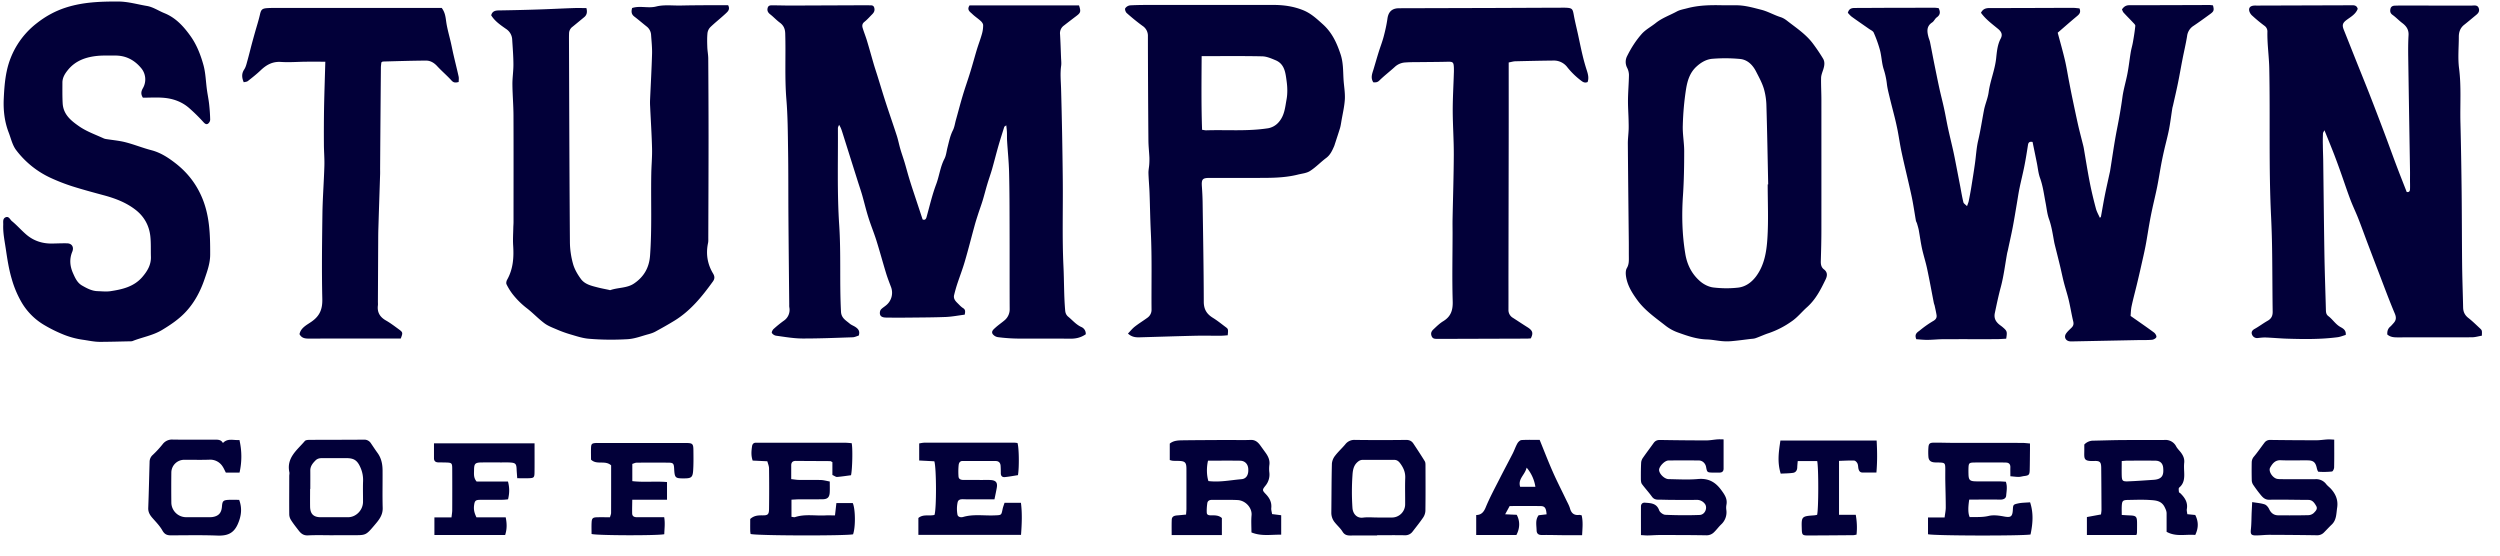 <svg fill="none" height="26" viewBox="0 0 117 26" width="117" xmlns="http://www.w3.org/2000/svg"><path d="m50.812 15.645c-.238.162-.475.21-.74.206-.818-.01-1.64.002-2.46-.006a7.898 7.898 0 0 1 -.9-.065.382.382 0 0 1 -.257-.15c-.076-.127.049-.22.13-.295.136-.123.29-.227.43-.346a.67.67 0 0 0 .238-.54c-.006-1.283 0-2.564-.005-3.846-.002-.847-.002-1.695-.023-2.542-.012-.5-.065-.998-.095-1.498-.007-.128 0-.256-.006-.385-.004-.093-.017-.187-.03-.313-.056.043-.09.056-.095.075-.096.306-.194.61-.282.918-.1.355-.191.714-.292 1.07-.068.233-.15.46-.22.693-.075.25-.138.504-.214.754-.067.222-.15.44-.22.66-.06.186-.12.372-.17.562-.15.544-.286 1.09-.445 1.63-.108.373-.25.735-.37 1.103-.05.158-.094.316-.133.476-.041.165.053.277.159.38.083.08.16.17.256.23.122.074.109.17.08.31-.29.036-.584.095-.88.108-.576.023-1.152.023-1.728.03-.36.003-.72.004-1.081-.002-.22-.004-.307-.097-.275-.28a.233.233 0 0 1 .063-.118c.063-.06.136-.106.203-.16a.758.758 0 0 0 .242-.892c-.078-.207-.16-.416-.224-.627-.156-.512-.295-1.028-.455-1.538-.114-.36-.26-.71-.372-1.07-.108-.34-.19-.69-.288-1.035-.064-.222-.14-.44-.21-.662l-.36-1.14-.341-1.083c-.043-.135-.08-.272-.173-.416-.02.053-.056.107-.055.16.01 1.508-.04 3.02.06 4.521.09 1.358.013 2.713.085 4.07.016.297.23.402.406.553.079.068.185.101.27.16.13.086.222.194.154.4-.08.023-.18.075-.28.08-.79.026-1.578.06-2.366.057-.407-.003-.812-.075-1.217-.13a.304.304 0 0 1 -.202-.128c-.02-.036.033-.147.083-.19.15-.136.306-.262.469-.38a.612.612 0 0 0 .265-.63c-.008-.048-.005-.099-.005-.148-.014-1.39-.028-2.779-.038-4.169-.007-1.015 0-2.03-.016-3.045-.012-.794-.014-1.592-.08-2.383-.083-1.024-.021-2.048-.053-3.07-.007-.23-.08-.383-.257-.513-.155-.115-.287-.26-.44-.38-.105-.08-.16-.17-.126-.302.038-.145.16-.123.264-.124.273 0 .547.01.82.01l3.427-.014c.078 0 .156-.003.234.002.092.007.2-.024.242.108.039.127-.004.223-.092.31-.12.12-.233.252-.366.357-.105.083-.114.178-.083.284.063.204.143.4.204.604.112.37.214.744.323 1.116.053.177.112.352.167.528.133.426.26.855.399 1.28.165.508.342 1.01.506 1.518.066.204.105.416.165.62.062.215.138.424.202.637.072.242.135.485.208.726.064.212.132.423.202.633l.43 1.3c.07.03.146.03.184-.108.144-.514.263-1.038.45-1.534.147-.39.19-.813.385-1.19.083-.158.1-.353.145-.532.07-.27.122-.546.25-.8.075-.145.097-.315.14-.474.109-.386.208-.774.323-1.157.11-.372.243-.738.356-1.109.109-.352.204-.709.31-1.06.075-.24.165-.475.233-.717.038-.132.057-.27.057-.408 0-.065-.055-.145-.108-.193-.126-.117-.273-.21-.397-.33-.102-.1-.273-.189-.131-.405h5.123c.096.294.08.344-.14.508-.19.143-.38.29-.568.436a.443.443 0 0 0 -.18.408c.023.364.032.727.047 1.09.005.13.022.26.005.384-.05.354-.015.704-.004 1.06.04 1.426.066 2.853.08 4.28.014 1.35-.032 2.702.032 4.05.033.685.02 1.374.08 2.058.01.125.05.221.147.3.2.163.364.367.61.478a.34.34 0 0 1 .206.338l-.001.003zm38.872.231c-.113-.262.075-.336.176-.422.2-.165.412-.313.636-.444.108-.067.153-.148.135-.265-.023-.144-.056-.287-.087-.43-.01-.048-.032-.094-.041-.14-.103-.527-.198-1.055-.31-1.58-.067-.322-.171-.637-.242-.959-.062-.286-.1-.577-.152-.865-.02-.105-.053-.207-.082-.31-.014-.046-.044-.09-.053-.136-.053-.308-.1-.617-.157-.924-.047-.25-.105-.496-.161-.743-.117-.513-.242-1.023-.352-1.537-.072-.334-.12-.674-.184-1.01-.04-.199-.084-.399-.133-.597-.08-.322-.166-.642-.243-.965-.052-.218-.11-.436-.132-.658a3.614 3.614 0 0 0 -.155-.682c-.083-.279-.09-.58-.164-.862a5.855 5.855 0 0 0 -.294-.822c-.033-.076-.144-.12-.222-.176-.266-.187-.535-.37-.798-.56-.075-.055-.135-.13-.19-.188.057-.214.197-.228.35-.228.499 0 .997-.006 1.494-.007.742-.003 1.483-.003 2.225-.003.057 0 .116.011.18.018.084.17.085.31-.088.432-.085.06-.127.18-.213.236-.278.18-.243.43-.173.693.02.075.054.147.07.222.068.335.13.67.197 1.006.08.391.158.783.243 1.174.069.315.153.627.22.943.067.304.118.612.184.916.077.354.164.704.243 1.056.047.21.087.42.128.631l.2 1.033c.047.25.088.5.148.745.014.058.092.1.17.18.04-.117.068-.177.08-.24.04-.2.079-.402.112-.603.06-.375.122-.75.175-1.128.054-.369.07-.746.155-1.107.11-.467.18-.94.27-1.41.054-.284.18-.558.219-.842.072-.535.289-1.033.35-1.575.034-.31.057-.642.215-.94.099-.185.034-.322-.132-.458-.28-.23-.574-.446-.792-.747.089-.177.22-.222.405-.222 1.298.002 2.595-.007 3.894-.009.105 0 .21.016.31.025.09.208-.035.297-.157.398-.288.24-.57.49-.861.74.116.435.237.856.337 1.281.078.332.13.672.196 1.01.052.266.103.534.159.8.088.42.176.84.27 1.26.072.312.156.623.233.934.01.04.018.077.025.115.092.538.177 1.078.282 1.614.08.41.18.82.288 1.223.039.146.119.282.184.427.023-.024.045-.035.049-.05.06-.327.114-.653.178-.979.067-.336.143-.67.216-1.005.01-.048.023-.096.032-.144.107-.656.196-1.315.324-1.967.099-.498.188-.996.256-1.5.05-.374.166-.74.236-1.114.063-.326.098-.656.152-.984.027-.163.077-.322.105-.486.044-.25.085-.503.11-.755.006-.048-.063-.11-.107-.157-.145-.156-.297-.305-.441-.463-.037-.04-.053-.1-.077-.149.089-.13.188-.197.343-.197 1.25 0 2.498-.006 3.748-.01.058 0 .115.011.169.017.058.223.045.277-.123.4-.262.192-.524.381-.791.561a.656.656 0 0 0 -.297.48c-.06.366-.147.726-.217 1.09-.074.374-.137.751-.214 1.124-.07.344-.151.685-.228 1.028-.011.048-.027.095-.034.143-.052.33-.091.66-.154.985-.066.334-.158.665-.233.997-.05.22-.096.44-.137.66-.062.336-.114.675-.181 1.011-.071.354-.158.704-.234 1.056-.048.22-.09.44-.13.662-.062.348-.113.696-.179 1.043-.06.314-.134.626-.204.937-.068.305-.139.608-.212.911-.08.331-.17.66-.241.993-.034.16-.035.327-.047.454.393.277.75.52 1.098.778.06.045.126.156.109.211-.018.06-.128.12-.203.127-.223.02-.448.011-.672.015l-2.981.06h-.176c-.206-.012-.31-.197-.193-.367.07-.103.169-.187.258-.276.083-.083.106-.168.077-.288-.08-.33-.132-.668-.21-.998-.065-.275-.155-.545-.226-.819-.065-.252-.116-.509-.177-.762-.073-.305-.15-.608-.226-.912-.016-.067-.034-.133-.048-.2-.07-.373-.12-.748-.25-1.11-.084-.237-.107-.496-.156-.746-.076-.392-.123-.787-.261-1.168-.082-.227-.102-.476-.151-.716-.065-.324-.133-.648-.198-.97-.134-.028-.196.014-.215.138-.052.33-.103.658-.168.985-.07.354-.16.704-.232 1.056-.047.23-.08.463-.12.695-.064.376-.124.752-.196 1.126-.068.354-.15.705-.224 1.06-.012.057-.03.113-.04.171-.093.52-.156 1.045-.291 1.553-.11.405-.194.813-.281 1.222-.047.227.029.38.182.517.057.051.125.093.184.144.21.18.219.207.166.54-.155.008-.317.022-.48.022-.82.002-1.64-.002-2.46.002-.252.001-.506.03-.76.031-.17.001-.343-.02-.505-.03h-.001zm20.089-.199c-.118.034-.243.088-.374.105-.786.102-1.574.093-2.364.068-.33-.01-.659-.042-.989-.055-.126-.005-.252.011-.377.024a.252.252 0 0 1 -.276-.167c-.043-.11.009-.196.125-.26.208-.115.4-.263.608-.38.172-.097.238-.229.235-.427-.013-.907-.012-1.813-.024-2.72a47.173 47.173 0 0 0 -.048-1.682c-.116-2.323-.041-4.65-.087-6.973-.011-.578-.101-1.154-.087-1.734a.322.322 0 0 0 -.143-.273 7.085 7.085 0 0 1 -.556-.46.461.461 0 0 1 -.15-.227c-.032-.144.037-.224.178-.249.058-.01.118-.006.176-.006l4.363-.014c.144 0 .303-.03.358.167-.091.241-.304.363-.494.5-.208.15-.25.248-.157.48.188.468.372.936.559 1.404.211.53.426 1.055.634 1.585.235.601.466 1.205.694 1.81.202.533.393 1.07.595 1.603.15.398.309.794.462 1.188.114.025.151-.042.154-.13.006-.147 0-.295 0-.443s.003-.296 0-.443c-.028-1.763-.057-3.525-.083-5.287-.005-.345-.005-.69.015-1.034.014-.257-.099-.422-.291-.567-.16-.12-.298-.27-.461-.386-.112-.08-.117-.178-.095-.28.023-.112.114-.15.223-.15l.147-.004 3.425.001c.129 0 .292-.046.343.14.049.177-.084.264-.197.357-.162.134-.322.27-.487.4-.183.143-.254.334-.254.56 0 .492-.051.992.011 1.477.11.855.043 1.71.065 2.562.027 1.073.044 2.145.056 3.22.012 1.152.011 2.304.023 3.458.008.65.033 1.298.046 1.948.003.21.079.37.249.5.188.147.357.315.532.477.108.1.106.105.096.35-.149.024-.306.074-.465.075-1.162.006-2.323.002-3.485.004-.168 0-.331-.01-.475-.135-.008-.139.018-.265.134-.364.058-.05.107-.11.159-.168.123-.136.136-.264.058-.447-.267-.632-.505-1.278-.751-1.919-.187-.487-.371-.973-.556-1.46-.136-.364-.267-.728-.409-1.088-.117-.296-.258-.583-.369-.88-.16-.426-.302-.859-.455-1.287a33.466 33.466 0 0 0 -.301-.818c-.143-.368-.293-.733-.452-1.127-.029.06-.068.105-.069.151-.008.188-.01.375-.005.562.002.227.012.454.016.68.019 1.485.033 2.973.057 4.46.015.845.046 1.691.068 2.536.003.12.006.227.116.31.204.153.336.385.572.513.113.062.266.145.241.364zm-29.133-15.43h.615c.402 0 .78.11 1.166.208.32.08.602.25.914.348.108.034.21.098.3.168.428.334.888.633 1.217 1.078.166.223.324.455.467.694.095.16.064.34.008.512-.041.127-.096.258-.1.387-.007.344.014.69.014 1.034 0 2.03.002 4.06 0 6.09 0 .483-.013.965-.027 1.448-.005.155.018.294.145.392.176.134.163.298.08.47-.23.475-.462.937-.872 1.302-.24.214-.445.475-.716.66a4.198 4.198 0 0 1 -1.066.55c-.21.066-.41.164-.618.236-.08.03-.172.031-.26.041-.29.036-.578.075-.87.101a2.491 2.491 0 0 1 -.436 0c-.242-.02-.482-.073-.725-.08-.473-.015-.912-.168-1.347-.325a2.075 2.075 0 0 1 -.58-.318c-.471-.37-.973-.714-1.33-1.208-.243-.335-.465-.69-.523-1.115-.017-.122-.018-.275.04-.372.1-.168.096-.334.094-.51-.002-.237 0-.474-.002-.71-.016-1.537-.033-3.073-.045-4.609-.001-.215.028-.43.037-.648.006-.158 0-.315-.003-.472-.008-.314-.032-.628-.027-.942.005-.384.04-.767.045-1.15a.77.77 0 0 0 -.083-.33.596.596 0 0 1 .002-.562c.184-.37.409-.723.68-1.028.18-.203.439-.337.655-.51.296-.237.653-.359.98-.536.148-.082.328-.11.495-.155.55-.147 1.114-.153 1.678-.139h-.002zm2.088 8.382h.023c-.025-1.22-.046-2.44-.082-3.66a3.166 3.166 0 0 0 -.118-.81c-.086-.284-.233-.55-.37-.817-.156-.306-.4-.547-.742-.582a7.466 7.466 0 0 0 -1.285-.01c-.283.02-.532.158-.758.365-.311.283-.422.657-.485 1.03-.09.57-.142 1.147-.156 1.724-.015.4.065.801.065 1.203 0 .686-.01 1.37-.056 2.058-.063.918-.044 1.844.11 2.761.087.516.312.944.694 1.275.167.145.4.262.616.288.384.046.78.05 1.165.006.34-.04.623-.243.834-.525.39-.523.49-1.15.53-1.766.056-.843.015-1.693.015-2.54zm-53.143-8.254c.368-.12.744.025 1.122-.07.36-.092.755-.04 1.136-.046.37-.008.74-.012 1.112-.014.379-.003.757 0 1.122 0 .107.204-.026.304-.127.4-.232.215-.482.41-.71.63a.487.487 0 0 0 -.131.284c-.02.214-.015.432-.007.648.006.176.042.35.044.526.008 1.222.014 2.443.014 3.666 0 1.576-.007 3.153-.012 4.73 0 .078.005.16-.01.235-.11.511-.034.991.233 1.436.085.14.082.25-.01.377-.501.695-1.036 1.357-1.773 1.816-.302.187-.613.36-.924.53-.1.054-.214.09-.324.12-.323.086-.628.212-.98.232-.604.034-1.207.03-1.81-.022-.293-.025-.584-.125-.872-.209a5.483 5.483 0 0 1 -.642-.235c-.194-.082-.4-.16-.566-.287-.275-.206-.513-.46-.783-.673a3.76 3.76 0 0 1 -.712-.703 2.7 2.7 0 0 1 -.27-.442c-.026-.055-.004-.155.03-.214.285-.507.318-1.052.28-1.617-.016-.272.003-.547.008-.82.002-.09.01-.178.01-.265 0-1.666.005-3.33-.002-4.997-.003-.482-.046-.964-.05-1.446-.002-.313.05-.627.047-.94-.002-.384-.033-.766-.057-1.15a.627.627 0 0 0 -.29-.503c-.257-.18-.522-.358-.693-.636.048-.183.176-.226.35-.228.623-.01 1.247-.024 1.87-.045.545-.017 1.09-.047 1.635-.065.203-.007.407 0 .6 0 .052.184.02.325-.098.421-.184.152-.368.306-.553.455a.392.392 0 0 0 -.16.3 7.428 7.428 0 0 0 -.004.236c.012 3.183.02 6.366.044 9.548.003.34.055.688.147 1.015.07.25.212.492.368.704.186.252.494.32.782.394.177.046.357.078.537.117.018.004.04.016.056.011.365-.13.785-.087 1.114-.313.45-.305.705-.73.746-1.3.094-1.279.034-2.558.058-3.837.007-.393.046-.788.036-1.18-.016-.657-.06-1.315-.09-1.972a2.982 2.982 0 0 1 -.003-.296c.032-.717.072-1.433.093-2.15.009-.295-.024-.59-.044-.884a.535.535 0 0 0 -.205-.404c-.195-.154-.383-.317-.58-.467-.13-.099-.155-.218-.103-.4zm-22.898 4.196c-.114-.178-.076-.309.003-.447a.822.822 0 0 0 -.095-.95c-.325-.384-.731-.584-1.233-.574-.264.003-.528-.01-.79.014-.546.053-1.045.221-1.407.677-.136.17-.243.35-.244.573 0 .325-.006.65.012.973.03.524.393.814.778 1.08.35.24.75.38 1.134.556a.438.438 0 0 0 .11.033c.306.05.617.074.916.151.41.105.806.267 1.215.373.422.11.774.338 1.11.597.524.403.93.897 1.21 1.51.41.892.433 1.832.43 2.783-.001.4-.133.764-.26 1.134-.19.562-.461 1.08-.86 1.517-.324.356-.723.625-1.136.874-.43.258-.92.334-1.375.515-.044.017-.097.014-.145.014-.46.01-.916.023-1.375.025-.271.001-.536-.06-.803-.098a3.868 3.868 0 0 1 -.864-.225 6.634 6.634 0 0 1 -.952-.467 2.975 2.975 0 0 1 -1.073-1.09 4.766 4.766 0 0 1 -.443-1.062c-.138-.464-.207-.928-.278-1.403-.056-.38-.136-.752-.121-1.137.005-.125-.035-.276.104-.344.157-.076.216.105.3.174.243.197.45.44.69.643.343.288.75.415 1.195.408.234-.004.469-.016.702-.01.23.006.328.184.24.393-.14.341-.113.672.039 1.013.102.228.198.441.42.57.228.13.457.254.725.262.205.006.414.032.614 0 .556-.085 1.098-.21 1.49-.673.23-.27.405-.562.393-.938-.01-.315.007-.632-.026-.945-.051-.5-.28-.923-.673-1.235-.444-.352-.964-.55-1.506-.696-.493-.133-.988-.266-1.475-.42a8.917 8.917 0 0 1 -1.02-.398 4.268 4.268 0 0 1 -1.61-1.3c-.174-.231-.24-.544-.347-.821-.196-.509-.256-1.046-.23-1.586.02-.43.05-.867.14-1.286a3.82 3.82 0 0 1 1.414-2.248c.408-.32.852-.564 1.353-.726.8-.258 1.615-.285 2.444-.283.466.001.903.134 1.35.208.284.047.544.228.819.338.526.212.89.612 1.21 1.057.297.412.483.89.616 1.373.103.373.109.774.163 1.16.03.224.078.444.102.667.027.244.045.49.049.735a.254.254 0 0 1 -.106.183c-.082.047-.144-.006-.215-.083a7.958 7.958 0 0 0 -.656-.646c-.335-.296-.743-.444-1.178-.484-.327-.03-.66-.007-.995-.007h.002zm50.774 11.12c-.122.01-.228.021-.335.021-.38.003-.76-.007-1.14 0-.886.021-1.77.05-2.655.075-.186.005-.367-.013-.543-.177.109-.11.203-.232.32-.323.188-.148.393-.272.587-.414a.45.45 0 0 0 .197-.397c-.011-1.2.025-2.405-.033-3.605-.03-.609-.038-1.218-.06-1.826-.011-.315-.042-.628-.051-.942-.004-.136.028-.272.037-.408.008-.107.01-.216.007-.324-.013-.265-.043-.528-.046-.793a721.07 721.07 0 0 1 -.024-4.878.552.552 0 0 0 -.253-.49c-.255-.187-.5-.386-.736-.597-.053-.046-.1-.177-.072-.224a.325.325 0 0 1 .228-.138c.35-.02.702-.02 1.054-.02 1.883-.002 3.767 0 5.65 0 .478 0 .937.063 1.389.244.374.15.648.41.937.67.422.383.644.863.82 1.396.125.377.116.75.136 1.13.016.321.08.644.065.963-.02.35-.104.694-.163 1.04-.018.108-.033.215-.063.318-.07.23-.147.457-.221.687-.02.055-.033.112-.056.165-.09.203-.177.404-.368.546-.26.194-.486.437-.757.61-.162.106-.382.123-.577.172-.68.17-1.37.152-2.062.154-.683.003-1.366 0-2.05 0-.353 0-.4.058-.373.422.017.245.03.491.033.736.022 1.546.05 3.09.054 4.636 0 .358.14.578.426.754.212.131.406.29.608.44.11.082.114.102.087.374zm-1.224-13.064c-.007 1.17-.02 2.304.02 3.447.088.012.146.028.202.025.943-.03 1.89.05 2.83-.088a.85.85 0 0 0 .562-.302c.269-.313.293-.693.36-1.056.05-.276.042-.574.003-.854-.052-.38-.087-.799-.514-.979-.202-.085-.42-.18-.63-.184-.925-.02-1.853-.009-2.833-.009zm-41.014.261c-.343 0-.625-.002-.907 0-.39.004-.782.037-1.17.011-.395-.026-.683.138-.952.396-.188.178-.393.34-.597.5-.046.036-.12.036-.19.055-.094-.22-.106-.406.024-.602.072-.11.105-.249.14-.38.074-.26.138-.526.207-.788.05-.188.103-.375.155-.562.079-.28.169-.558.234-.842.049-.215.095-.277.322-.294.116-.009.234-.01.352-.01h7.832c.15.2.177.402.206.62.047.347.15.686.228 1.03.04.18.075.361.117.542.078.34.165.68.24 1.02.018.08.002.17.002.254-.143.037-.234.042-.334-.069-.213-.235-.457-.44-.672-.673-.147-.16-.32-.262-.526-.26-.671.004-1.344.026-2.015.044-.017 0-.033.018-.072.041-.006.07-.02.156-.021.24-.014 1.577-.026 3.153-.037 4.728 0 .088.003.177 0 .266-.027.844-.056 1.687-.081 2.53-.01.297-.007.592-.01.887l-.012 2.542c0 .06.006.12 0 .177-.042.33.098.55.38.71.21.12.4.266.595.408.196.143.199.164.094.435h-.28c-1.325 0-2.652-.002-3.98.003-.192 0-.368-.003-.478-.208.06-.303.35-.434.57-.59.384-.27.508-.586.497-1.058-.03-1.32-.013-2.64.005-3.96.01-.757.07-1.513.092-2.268.01-.334-.021-.668-.022-1.003a74.749 74.749 0 0 1 .006-1.654c.013-.726.039-1.453.06-2.222l-.002.004zm59.069.955c-.116.044-.193.011-.29-.064-.24-.18-.458-.39-.646-.625a.784.784 0 0 0 -.655-.32c-.594.006-1.19.02-1.784.034-.094.003-.187.033-.31.056v.367c0 1.025.002 2.05 0 3.076l-.011 6.623c0 .503.002 1.006 0 1.507a.419.419 0 0 0 .213.38c.224.144.445.292.67.433.25.157.29.275.162.527-.063.003-.13.01-.197.01l-4.071.013h-.117c-.108-.004-.205.001-.258-.135-.053-.139.003-.232.086-.31.145-.136.29-.28.46-.383.355-.217.455-.508.443-.927-.032-1.063-.007-2.128-.006-3.192 0-.227-.005-.454 0-.68.02-.995.052-1.988.057-2.983.003-.687-.047-1.375-.05-2.064 0-.6.036-1.199.054-1.799a4.762 4.762 0 0 0 0-.207c-.011-.275-.041-.297-.315-.29-.371.01-.741.01-1.112.015-.282.004-.564-.002-.844.018a.789.789 0 0 0 -.494.208c-.236.216-.492.41-.72.634-.093.094-.177.094-.285.088-.144-.218-.047-.42.014-.626.08-.267.157-.537.24-.803.076-.242.169-.477.232-.72.072-.274.135-.55.174-.83.04-.296.19-.466.48-.486.05-.004.098 0 .147-.003l4.597-.013c.967-.004 1.933-.009 2.9-.012.087 0 .175-.002.263.003.254.016.283.06.33.317.056.315.135.627.204.941.07.325.135.651.213.974.056.237.122.47.197.702.058.181.103.358.036.544zm23.375 20.355.66-.122c.008-.072.023-.147.023-.222-.003-.65-.006-1.3-.013-1.95-.002-.277-.056-.34-.324-.33-.515.02-.471-.103-.468-.484v-.285a.572.572 0 0 1 .432-.182c.439-.009.878-.025 1.316-.028.674-.005 1.347.002 2.021-.005a.555.555 0 0 1 .535.31c.057.1.142.181.213.272.108.142.179.294.159.484-.015.136-.008.276-.002.413.013.28.011.55-.234.751-.037.03-.016.14-.011.21.001.02.044.034.065.054.207.202.36.425.305.74-.012.072.012.151.022.24l.371.037c.159.31.156.612 0 .935-.448-.042-.902.1-1.34-.148v-.86c0-.108-.042-.193-.09-.292-.144-.296-.408-.317-.662-.334-.35-.025-.702-.01-1.054-.005-.245.003-.281.042-.293.298-.006.126 0 .251 0 .404.145.01.259.018.37.022.299.01.343.052.346.342.001.157 0 .315-.004.473 0 .027-.014.055-.027.103h-2.316v-.84zm1.63-2.62c0 .235-.006.457 0 .68.01.24.04.277.28.27.407-.015.814-.046 1.219-.073.42-.03.47-.246.441-.565-.02-.21-.147-.328-.362-.33-.448-.006-.894-.003-1.342 0-.066 0-.132.01-.236.017zm-39.337 2.536v.91c-.473-.01-.927.084-1.392-.107 0-.273-.02-.54.005-.803.032-.335-.271-.695-.662-.712-.4-.017-.8-.005-1.2-.008-.112 0-.196.048-.21.16-.02.146-.032.295-.024.442.006.113.11.122.2.122.176 0 .354-.01.507.127v.796h-2.35c0-.25-.005-.482.004-.715.006-.168.133-.196.268-.206.132-.01.264-.025.402-.038.007-.116.017-.192.017-.269 0-.62.002-1.242 0-1.863 0-.313-.065-.373-.38-.38-.088 0-.175 0-.263-.007-.038-.002-.076-.017-.137-.033v-.767c.18-.154.417-.154.648-.157.684-.009 1.366-.01 2.05-.015.36 0 .722.012 1.082-.002.214-.01.342.1.454.253l.237.328c.13.176.224.361.19.594a1.426 1.426 0 0 0 0 .354.817.817 0 0 1 -.187.618c-.153.191-.145.213.018.385.175.182.286.383.259.65-.01.092.023.19.038.288l.424.054zm-3.406-1.6c.529.065 1.038-.045 1.549-.088.236-.02.34-.22.314-.505-.02-.212-.161-.356-.38-.36-.38-.006-.76-.003-1.14-.003h-.361c-.075.32-.067.694.018.956zm35.606.867c-.062.392-.054.665.023.82.29-.01.584.017.888-.056.226-.054.485-.017.72.027.308.057.39.014.41-.305.014-.245.012-.256.256-.309.168-.035.345-.033.552-.05.17.52.124 1.014.02 1.507-.45.07-4.527.06-4.798-.013v-.785h.777c.022-.18.054-.324.054-.467 0-.422-.015-.846-.022-1.269-.002-.177 0-.355 0-.532-.002-.277-.018-.295-.301-.304-.08-.003-.158.002-.235-.008-.163-.02-.244-.102-.255-.267a2.949 2.949 0 0 1 0-.414c.012-.193.059-.237.258-.24.312-.002.625.01.936.01 1.064.002 2.128 0 3.192.002.115 0 .228.016.368.027v.277c-.004.325-.004.65-.013.975-.006.214-.045.246-.258.272-.087.01-.173.04-.26.04-.12 0-.238-.019-.387-.03 0-.165-.004-.29 0-.417.004-.147-.065-.22-.208-.224a15.574 15.574 0 0 0 -.41-.005c-.361 0-.723-.003-1.084.003-.227.005-.25.034-.258.26a3.932 3.932 0 0 0 0 .265c.005.3.058.353.368.357.35.004.703 0 1.054.001.107 0 .213.01.326.016.08.223.033.44.016.65-.012.141-.138.19-.284.187-.381-.007-.762-.002-1.143-.002h-.304zm-53.204-1.154v-.6c-.05-.024-.075-.047-.101-.047-.537-.004-1.073-.004-1.61-.01-.148 0-.216.066-.216.213v.64c.139.015.25.036.365.037.342.005.683-.005 1.025.005.132.004.263.043.414.07 0 .183.006.338-.001.493-.011.246-.1.334-.342.338-.361.005-.723 0-1.084.003-.115 0-.23.01-.365.016v.802c.072.007.126.028.166.014.466-.154.947-.054 1.42-.08.144-.007.289 0 .45 0l.066-.579h.765c.126.273.137 1.125.015 1.463-.317.076-4.518.068-4.796-.015-.006-.05-.017-.107-.017-.164-.003-.186 0-.372 0-.537.18-.164.368-.172.568-.17.258.003.31-.04.313-.306.009-.63.008-1.26 0-1.892-.001-.11-.051-.222-.08-.334-.248-.01-.47-.023-.686-.032-.083-.237-.06-.45-.03-.666.017-.113.077-.176.198-.17.059.004.117 0 .176 0h3.954c.114 0 .23.015.334.021.056.21.034 1.23-.03 1.501-.212.027-.43.062-.651.08-.06.004-.123-.05-.216-.09zm4.024 2.805v-.79c.227-.193.51-.08.753-.144.098-.264.094-2.205-.007-2.51l-.708-.037v-.799c.08-.012.163-.034.246-.034 1.405-.003 2.81 0 4.214 0 .048 0 .096.01.14.015.072.206.086 1.142.022 1.504-.204.031-.41.072-.62.091-.11.01-.182-.05-.182-.178 0-.119-.002-.237-.01-.354-.01-.14-.091-.22-.228-.22-.517-.004-1.034-.002-1.551-.003-.127 0-.175.097-.184.192a3.19 3.19 0 0 0 -.007.53c.009.137.119.166.236.166.283 0 .565 0 .848.002.147 0 .293-.008.439.004.23.018.308.123.27.35-.031.18-.071.358-.11.55h-1.348c-.144 0-.333-.038-.376.14-.04.19-.042.384-.008.574.019.114.156.145.268.112.478-.14.968-.054 1.453-.073.352-.013.33-.006.393-.3.02-.094.056-.184.09-.29h.767c.063.488.043.98.004 1.501h-4.806zm33.817.011c0-.46-.003-.9 0-1.34 0-.116.07-.187.189-.177.27.021.542.02.663.356.034.096.185.206.287.211.534.022 1.072.028 1.606.007.255-.01.376-.33.255-.507a.467.467 0 0 0 -.404-.199c-.39.006-.78.004-1.17 0-.205 0-.41-.01-.614-.01-.124 0-.218-.03-.298-.14-.147-.203-.32-.39-.468-.59-.041-.058-.047-.149-.05-.225-.001-.266-.001-.532.014-.797a.48.48 0 0 1 .096-.225c.159-.23.328-.45.49-.678.077-.105.17-.14.3-.138.72.012 1.44.02 2.163.02.173 0 .345-.035.519-.048.09-.008.18 0 .289 0v1.365c0 .137-.074.192-.204.19-.107-.003-.215.002-.322 0-.238-.008-.248-.017-.293-.264-.03-.163-.165-.3-.33-.303a56.187 56.187 0 0 0 -1.434 0c-.174.002-.438.282-.436.442.003.18.248.427.448.43.46.008.92.036 1.375-.005.488-.043.816.14 1.097.53.158.217.288.408.23.687a.756.756 0 0 0 -.002.235.774.774 0 0 1 -.25.681c-.116.113-.211.246-.327.357a.483.483 0 0 1 -.361.144c-.731-.013-1.464-.013-2.195-.013-.184 0-.37.018-.553.02-.095.001-.19-.01-.31-.016zm28.605-1.545c.228.038.413.05.582.107.087.03.17.132.212.222.089.19.226.29.428.29.468.004.936.004 1.405-.007a.397.397 0 0 0 .255-.102c.08-.084.199-.187.113-.33-.079-.136-.166-.274-.348-.282-.068-.003-.136-.002-.205-.002-.547-.003-1.092-.018-1.638-.006-.183.004-.288-.087-.386-.204a6.077 6.077 0 0 1 -.38-.51.415.415 0 0 1 -.058-.217 19.3 19.3 0 0 1 -.002-.798c0-.108.028-.2.105-.292.174-.206.324-.43.489-.645a.317.317 0 0 1 .275-.133c.721.01 1.443.015 2.164.015.173 0 .347-.03.52-.039.1-.005.2.005.309.01 0 .46.005.88-.005 1.301-.001.067-.058.186-.1.19-.209.023-.42.025-.63.012-.03 0-.067-.108-.08-.17-.059-.27-.155-.36-.429-.363-.42-.004-.84.012-1.258-.006-.267-.013-.391.16-.496.343-.096.17.115.492.332.53.085.015.175.011.262.013.508 0 1.015.003 1.523 0a.587.587 0 0 1 .503.23c.064.083.153.144.224.222.226.25.344.533.291.88-.043.28-.025.574-.253.792-.123.117-.238.243-.358.364a.433.433 0 0 1 -.334.137 183.05 183.05 0 0 0 -2.223-.02c-.212 0-.425.028-.637.028-.226 0-.257-.064-.232-.29.028-.263.025-.53.036-.794zm-75.81-1.789v.808c.54.063 1.074-.004 1.624.043v.827h-1.626c-.003.234-.01.437-.005.64.003.138.097.178.22.178h1.279c.05.282.01.541.004.796-.31.07-3.202.062-3.403-.012 0-.178-.008-.364.003-.547.01-.189.06-.23.26-.234.195-.005.39 0 .599 0 .02-.078.052-.142.052-.205.003-.748.002-1.496.002-2.225-.287-.257-.674-.002-.941-.269 0-.176-.006-.363 0-.55.008-.187.04-.213.23-.227.04-.003.079 0 .118 0h4.068c.343 0 .374.027.376.367.003.305.008.61-.012.915-.02.32-.088.37-.395.374-.453.003-.47-.012-.496-.476-.012-.206-.043-.255-.236-.259a59.4 59.4 0 0 0 -1.522.001c-.064 0-.128.036-.2.057v-.002zm-5.95 3.328h-3.312v-.823h.8c.013-.128.034-.232.034-.337.003-.64.003-1.28 0-1.922 0-.286-.018-.302-.298-.31-.117-.004-.234-.003-.351-.005-.125-.003-.205-.056-.205-.195v-.696h4.707v.383c0 .325.003.65-.002.976-.003.241-.03.265-.273.273-.165.007-.33 0-.536 0-.01-.158-.024-.3-.03-.442-.01-.222-.053-.275-.274-.292-.145-.01-.293-.005-.44-.005-.312 0-.624-.004-.937.001-.287.005-.337.057-.34.353 0 .175-.033.358.12.54h1.468c.077.288.074.547.003.833-.081.007-.166.02-.25.02-.351.003-.703 0-1.054.003-.213.002-.256.043-.284.25-.025.19 0 .34.11.57h1.369c.058.288.064.544-.025.821zm47.01-1.356-.211.387c.206.01.374.018.54.024.158.286.156.626-.014.945h-1.881v-.934c.228-.002.349-.127.442-.352.19-.463.43-.905.656-1.35.2-.395.41-.785.612-1.179.078-.154.133-.322.218-.472.04-.068.123-.15.19-.155.28-.018.56-.008.852-.008.21.515.4 1.01.614 1.494.197.448.423.885.634 1.328.063.13.135.256.174.393.064.227.2.324.43.296.028-.004.057.01.112.018.072.291.04.59.022.932h-.767c-.371-.002-.742-.015-1.112-.01-.16.003-.245-.06-.25-.214-.005-.242-.07-.493.095-.71l.372-.043c-.02-.287-.08-.383-.272-.386-.487-.008-.974-.002-1.456-.002zm1.204-.899a1.79 1.79 0 0 0 -.41-.897c-.076.342-.42.525-.302.897zm-7.408 2.278c-.42 0-.838-.002-1.258.002-.158 0-.273-.035-.364-.187-.094-.152-.237-.274-.35-.417a.707.707 0 0 1 -.17-.457c.01-.77.007-1.537.027-2.306a.695.695 0 0 1 .15-.367c.144-.189.322-.349.474-.53a.53.53 0 0 1 .45-.21c.8.01 1.6.01 2.4 0 .156 0 .26.052.34.172.18.272.36.543.53.822.034.053.036.13.036.198.002.71.006 1.42-.004 2.128a.624.624 0 0 1 -.111.32c-.151.222-.321.432-.486.646a.425.425 0 0 1 -.375.176c-.43-.008-.86-.002-1.288-.002v.014-.002zm.01-.84h.67a.62.62 0 0 0 .633-.64c.003-.404-.011-.807.004-1.21.01-.26-.075-.463-.224-.67-.086-.12-.167-.179-.3-.179h-1.46c-.11 0-.188.043-.275.127-.173.168-.197.395-.21.59a11.24 11.24 0 0 0 -.001 1.53c.018.27.2.494.492.457.22-.029.446-.006.67-.006zm-48.846.83c-.4 0-.801-.015-1.2.006-.206.01-.324-.084-.433-.226-.123-.16-.25-.318-.357-.487a.521.521 0 0 1 -.085-.266c-.006-.6 0-1.2 0-1.803 0-.059.018-.12.005-.176-.142-.679.364-1.033.723-1.457.04-.046.142-.055.216-.055.849-.005 1.697-.002 2.545-.01a.365.365 0 0 1 .335.173c.102.15.202.304.31.452.174.24.23.514.233.8.005.591-.011 1.183.006 1.773.01.365-.213.602-.414.84-.377.445-.392.433-.977.433h-.907v.002zm-1.09-2.169h-.01c0 .274-.004.55 0 .825.005.345.158.498.494.5h1.285c.374-.002.695-.332.698-.718.002-.324-.01-.65.003-.973a1.416 1.416 0 0 0 -.118-.624c-.143-.336-.3-.45-.655-.45-.38 0-.76.003-1.14 0-.121-.002-.228.02-.317.111-.13.132-.243.27-.24.473.003.285 0 .571 0 .856zm-3.314-.762h-.638c-.053-.1-.093-.198-.15-.285a.686.686 0 0 0 -.635-.32c-.4.015-.8 0-1.2.005a.605.605 0 0 0 -.566.573c-.006.483-.006.966 0 1.45a.694.694 0 0 0 .665.662h1.084c.059 0 .118.002.176-.007.289-.045.42-.193.443-.487.02-.259.057-.303.312-.317.155-.008.312 0 .494 0 .143.386.108.744-.066 1.138-.203.458-.52.55-.967.533-.722-.027-1.444-.012-2.167-.01-.178 0-.295-.05-.394-.229-.126-.223-.315-.41-.484-.606-.11-.13-.184-.264-.177-.446.027-.718.042-1.436.063-2.154a.435.435 0 0 1 .152-.332c.166-.157.321-.325.464-.505a.546.546 0 0 1 .47-.21c.654.01 1.309.003 1.963.004.145 0 .293-.006.383.158.225-.243.493-.117.772-.142.117.501.12 1.023.005 1.524zm72.129.047c-.17-.546-.09-1.037-.014-1.55h4.503c.028.49.035.974-.01 1.498h-.655c-.11 0-.157-.074-.181-.16-.023-.086-.015-.182-.05-.26-.027-.06-.1-.138-.154-.139-.23-.009-.463.007-.71.014v2.522h.783c.056.321.07.617.036.93-.061.01-.106.025-.153.025-.702.006-1.405.012-2.107.014-.273 0-.294-.026-.302-.305-.02-.584-.008-.597.58-.637.048-.004.095-.016.137-.024.07-.244.073-2.226.004-2.518h-.91c-.01.108-.02.203-.023.3-.004.135-.07.234-.2.253-.19.027-.383.026-.574.037z" fill="#020039"/></svg>